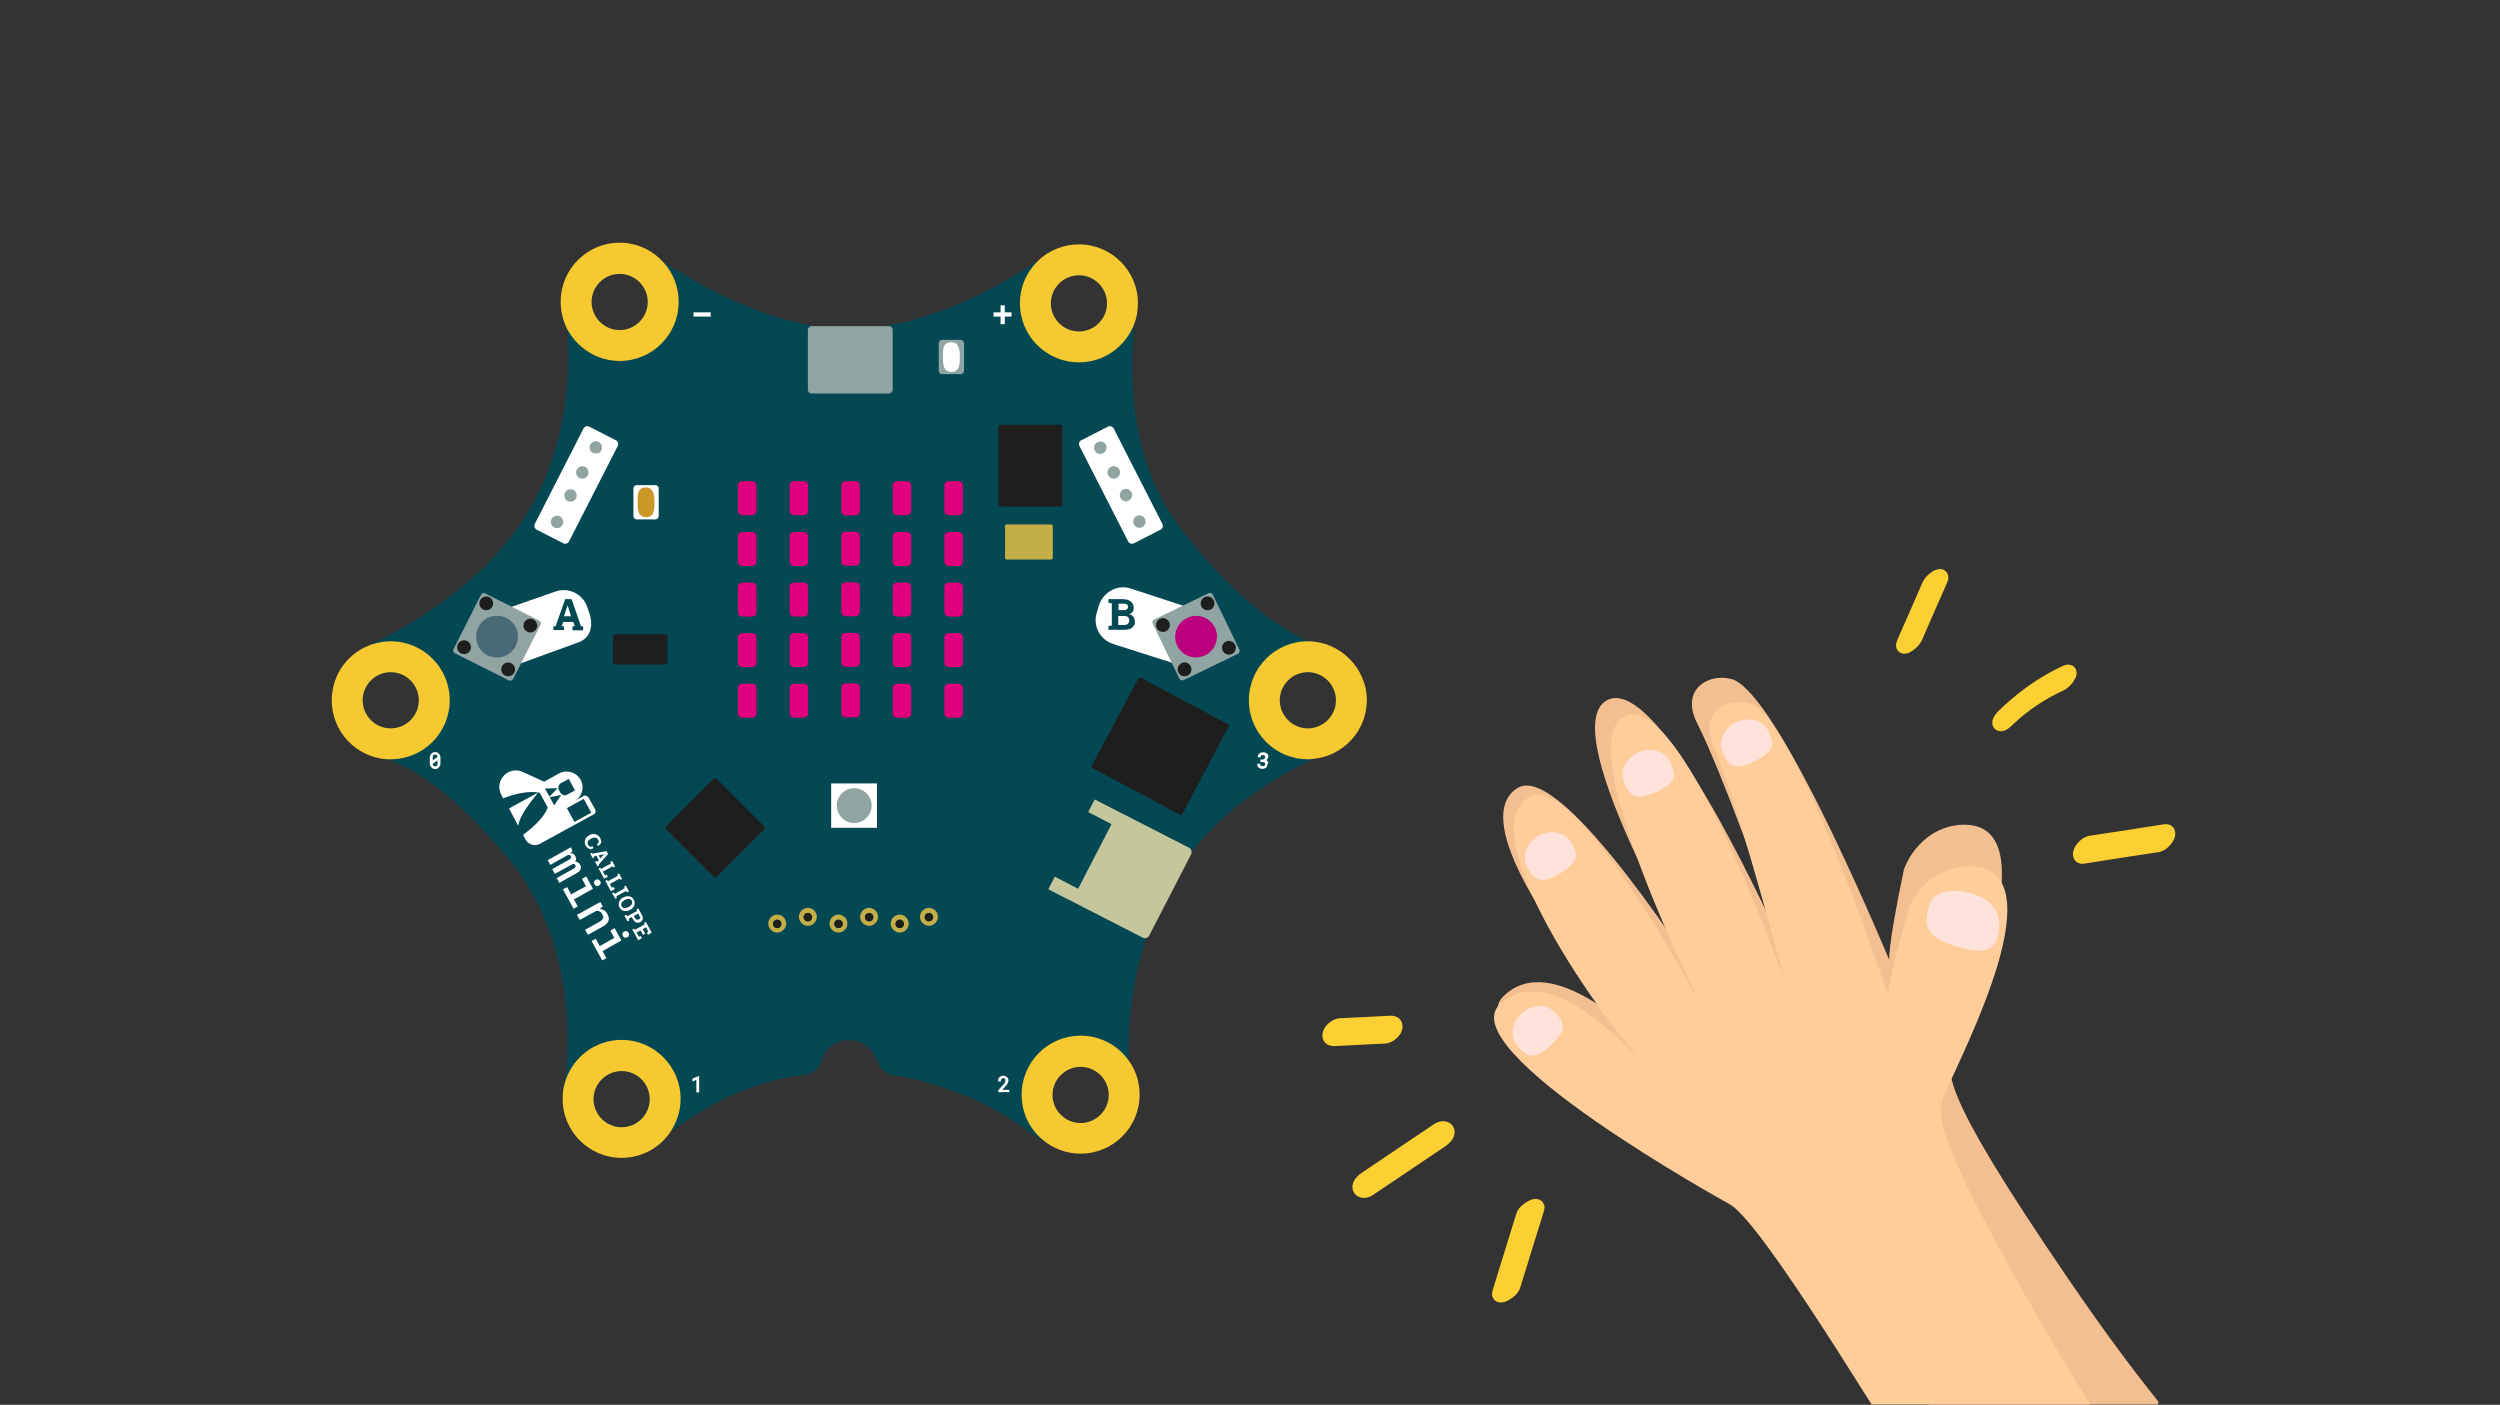 <?xml version="1.0" encoding="utf-8"?>
<!-- Generator: Adobe Illustrator 27.1.1, SVG Export Plug-In . SVG Version: 6.00 Build 0)  -->
<svg version="1.1" id="Ebene_2_00000150786209272074591710000018192224552016443302_"
	 xmlns="http://www.w3.org/2000/svg" xmlns:xlink="http://www.w3.org/1999/xlink" x="0px" y="0px" viewBox="0 0 890 500.1"
	 style="enable-background:new 0 0 890 500.1;" xml:space="preserve">
<rect x="0" y="0" width="890" height="500.1" fill="#333333" stroke="none"/>
<style type="text/css">
	.st0{clip-path:url(#SVGID_00000130641839538961380240000005045236915797149110_);}
	.st1{fill:#F4BF90;}
	.st2{fill:#FFCD9A;}
	.st3{fill:#FFE3DA;}
	.st4{fill:#044854;}
	.st5{fill:#90A4A2;}
	.st6{fill:#C5C69C;}
	.st7{fill:#1E1E1C;}
	.st8{fill:#FFFFFF;}
	.st9{fill:#486A76;}
	.st10{fill:#BB007D;}
	.st11{fill:#C3AE47;}
	.st12{fill:#F6C930;}
	.st13{fill:#E0007D;}
	.st14{fill:#CB9825;}
	.st15{fill:#FCCF32;stroke:#FCCF32;stroke-width:5;stroke-miterlimit:10;}
</style>
<g id="Ebene_1-2">
	<g>
		<defs>
			<rect id="SVGID_1_" width="890" height="500"/>
		</defs>
		<clipPath id="SVGID_00000001652573366384070170000017693611186327595674_">
			<use xlink:href="#SVGID_1_"  style="overflow:visible;"/>
		</clipPath>
		<g style="clip-path:url(#SVGID_00000001652573366384070170000017693611186327595674_);">
			<g>
				<g id="finger">
					<g id="arm">
						<path class="st1" d="M571.9,249.4c19.2-11.1,61.1,84.7,63.6,89.1c-3.2-9.1-8.8-25-14.7-40.8c-5.9-15.7-12.1-31.3-16.6-40.2
							c-1.9-3.7-2.2-6.8-1.6-9.3c1.4-5.4,7.7-7.8,13.1-6.6c7.3,0.8,19.4,20.9,30.6,42.9c1,1.9,1.9,3.8,2.8,5.6
							c1.4,2.8,2.8,5.6,4.1,8.4c10.8,22.6,19.4,43.3,19.4,43.3s-0.9-3,5.2-32.3c3-8,10.7-15.9,21.5-15.9c29.6,0,1.7,65-3.6,80.3
							c-2.5,7.4-7.3,11.3,41.1,82.1c11,16.1,21.5,30.4,31.6,43c-2.6,35.3-18.7,55-64.5,24.8c-38-52.4-72.8-100-82.6-104
							c0,0-103.7-47.5-86.2-65c17.5-17.5,48.1,15,53.3,17.5c-8.1-4-71.5-77.5-48.1-91.8c16.1-9.9,65.8,69.7,67,71.3
							C607.6,351.8,552.7,260.5,571.9,249.4L571.9,249.4z"/>
					</g>
				</g>
				<g id="finger-2">
					<g id="arm-2">
						<path class="st2" d="M578.4,255c20-9.7,54.7,89,56.9,93.6c-2.5-9.4-7-25.6-11.7-41.8c-4.7-16.1-9.8-32.1-13.6-41.3
							c-1.6-3.8-1.7-7-0.9-9.4c1.8-5.3,8.3-7.2,13.6-5.7c7.2,1.4,17.8,22.3,27.4,45c0.8,1.9,1.6,3.9,2.4,5.8
							c1.2,2.9,2.3,5.8,3.5,8.7c9.1,23.3,16.2,44.6,16.2,44.6s-0.7-3.1,7.6-31.8c3.5-7.8,11.8-15,22.6-14.3
							c29.6,2.1-3.1,64.9-9.5,79.8c-3.1,7.1-8.1,10.7,35,84.9c9.8,16.9,19.2,31.9,28.4,45.2c-5.2,35-22.7,53.5-66.2,20
							c-34-55-65.2-105.1-74.7-109.8c0,0-99.9-55-81.2-71.2c18.8-16.2,46.8,18.5,51.9,21.3c-7.8-4.6-65.6-82.5-41.2-95.1
							c16.8-8.6,60.5,74.4,61.6,76C606.4,359.7,558.4,264.7,578.4,255L578.4,255z"/>
						<path class="st3" d="M629.5,260.2c1.8,3.8,3.3,6.7-4.8,10.8c-8,4.1-9.6,0.7-11.4-3.1c-1.8-3.8,0.3-8.7,4.8-10.8
							C622.5,255,627.6,256.4,629.5,260.2L629.5,260.2z"/>
						<path class="st3" d="M594.8,271.6c1.6,4,2.8,6.9-5.5,10.5c-8.3,3.5-9.6,0.1-11.2-3.9c-1.6-4,0.9-8.6,5.5-10.5
							C588.2,265.9,593.2,267.6,594.8,271.6L594.8,271.6z"/>
						<path class="st3" d="M559.3,299.9c2.1,3.7,3.7,6.5-4,11.1c-7.7,4.6-9.5,1.4-11.6-2.3c-2.1-3.7-0.3-8.7,4-11.1
							C552,295.1,557.2,296.2,559.3,299.9L559.3,299.9z"/>
						<path class="st3" d="M553.7,360.5c2.8,3.2,5,5.6-1.7,11.7c-6.6,6.1-9,3.3-11.8,0.1c-2.8-3.2-2.1-8.4,1.7-11.7
							C545.5,357.3,550.8,357.3,553.7,360.5L553.7,360.5z"/>
						<path class="st3" d="M711.4,332.6c-1,5.3-4.7,6.9-11.7,5.2c-16.5-4-14.1-9.5-13.1-14.9c1-5.3,8.4-7.3,16.6-4.4
							C711.4,321.4,712.4,327.3,711.4,332.6L711.4,332.6z"/>
					</g>
				</g>
				<g>
					<g>
						<g>
							<path class="st4" d="M485.3,247.9c-0.5-7.6-5.5-14.3-12.8-16.8c-2.2-0.7-4.5-1.7-6.9-2.8l0,0c-12.3-5.8-28-17.6-45.3-40.2
								c-18.2-23.8-18.2-53.4-16.5-72.8c0.1-1.7,0.3-3.3,0.5-4.8c1-9.4-4.6-18.3-13.6-21.5l-0.7-0.3c-6.1-2.2-12.9-1.2-18.2,2.5
								c-0.7,0.5-1.4,1-2.2,1.5c-11.6,7.9-31.9,19.6-54.1,23.3c-4.4,0.7-8.8,1.1-13.3,1.1s-8.5-0.4-12.8-1.1
								c-20.4-3.5-40.1-14.2-53.2-22.7c-1.1-0.7-2.1-1.4-3.1-2.1c-7.9-5.3-18.2-5-25.8,0.6c-5.7,4.2-7.1,12-6.1,19
								c0.3,1.8,0.5,3.8,0.7,6c1.5,17.7-0.3,45.9-16.9,70.1c-14.3,20.9-36.8,34.6-52,42.1c-0.1,0.1-0.2,0.1-0.3,0.2
								c-9.6,4.8-14.3,12-13.1,22.6c1.2,10.7,10.4,15.8,15.2,17.4c1,0.3,1.9,0.6,2.9,1c10.5,3.9,23.1,11.5,42.9,35
								c21.9,25.9,22.9,60.4,20.6,79.2c-0.1,0.5-0.1,0.9-0.1,1.4c-0.8,8.4,1.5,16.7,8.1,21.9c6.7,5.2,18.4,3.5,25.1-1.6
								c1.6-1.2,3.1-2.3,4.7-3.4c6.6-4.7,13.4-9,20.5-12.3c9.8-4.5,19.3-7,25.3-7.5c3.3-0.3,6.3-1.4,7.3-4.5c1.2-3.8,4-8.1,10.1-8.1
								s8.8,4.1,10.2,7.7c1,2.8,3.5,4.7,6.4,5c4.2,0.4,11.8,2,25,7.1c10.9,4.2,18.9,10.4,25.7,14.8c0.5,0.3,1,0.6,1.5,1
								c10.9,6.5,19.2,4.5,24.8,1c5.3-3.4,8.1-9.6,7.2-15.9c-0.5-3.4-0.9-7.8-1.1-13c-0.4-11.7,0.6-27.4,6.1-43.9
								c2.2-6.8,5.2-13.6,9.2-20.4c2.1-3.6,4.4-7,6.8-10.1c13.3-17.2,30.4-27,42.9-33.1c1-0.5,2-1,3-1.4
								C479,264.6,485.9,257.7,485.3,247.9L485.3,247.9z M384.1,98c5.5,0,10,4.5,10,10s-4.5,10-10,10s-10-4.5-10-10
								S378.6,98,384.1,98z M220.6,97.5c5.5,0,10,4.5,10,10s-4.5,10-10,10s-10-4.5-10-10S215.1,97.5,220.6,97.5z M129.1,249.3
								c0-5.5,4.5-10,10-10s10,4.5,10,10s-4.5,10-10,10S129.1,254.8,129.1,249.3L129.1,249.3z M221.3,401.2c-5.5,0-10-4.5-10-10
								s4.5-10,10-10s10,4.5,10,10S226.8,401.2,221.3,401.2z M384.7,399.8c-5.5,0-10-4.5-10-10s4.5-10,10-10s10,4.5,10,10
								S390.2,399.8,384.7,399.8z M465.6,259.3c-5.5,0-10-4.5-10-10s4.5-10,10-10s10,4.5,10,10S471.1,259.3,465.6,259.3z"/>
							<path class="st5" d="M316.4,140.1H289c-0.8,0-1.4-0.6-1.4-1.4v-21.2c0-0.8,0.6-1.4,1.4-1.4h27.4c0.8,0,1.4,0.6,1.4,1.4v21.2
								C317.7,139.5,317.1,140.1,316.4,140.1L316.4,140.1z"/>
							<path class="st6" d="M423.3,301.8l-19.7-10.1l0,0l-13.9-7.1l-2.3,4.5l8.3,4.3l-11.9,23l-8.3-4.3l-2.3,4.5l13.9,7.1l0,0
								l19.7,10.1c0.8,0.4,1.9,0.1,2.3-0.7l15-29.1C424.4,303.2,424.1,302.2,423.3,301.8L423.3,301.8z"/>
							<path class="st7" d="M237.1,294.2l17-17c0.3-0.3,0.7-0.3,1,0l17,17c0.3,0.3,0.3,0.7,0,1l-17,17c-0.3,0.3-0.7,0.3-1,0l-17-17
								C236.9,294.9,236.9,294.5,237.1,294.2z"/>
							<path class="st5" d="M342,133.2h-6.6c-0.7,0-1.2-0.6-1.2-1.2v-9.8c0-0.7,0.5-1.2,1.2-1.2h6.6c0.7,0,1.2,0.6,1.2,1.2v9.8
								C343.2,132.6,342.6,133.2,342,133.2L342,133.2z"/>
							<path class="st8" d="M341.7,127.1c0-2.1-0.2-5.3-3-5.3c-3.3,0-3,3.2-3,5.3c0,2.1-0.1,5.3,3,5.3S341.7,129.2,341.7,127.1
								L341.7,127.1z"/>
							<path class="st8" d="M219.9,158.8l-17.3,33.9c-0.4,0.8-1.4,1.1-2.1,0.7l-9.4-4.8c-0.8-0.4-1.1-1.4-0.7-2.1l17.3-33.9
								c0.4-0.8,1.4-1.1,2.1-0.7l9.4,4.8C220,157,220.3,158,219.9,158.8L219.9,158.8z"/>
							<path class="st5" d="M211.1,161.3c-0.5-0.3-0.9-0.7-1.1-1.3c-0.2-0.6-0.1-1.2,0.1-1.7c0.6-1.1,1.9-1.5,3-1
								c0.5,0.3,0.9,0.7,1.1,1.3c0.2,0.6,0.1,1.2-0.1,1.7s-0.7,0.9-1.3,1.1"/>
							<path class="st5" d="M207.3,170.4c-0.3,0-0.7-0.1-1-0.2c-1.1-0.6-1.5-1.9-1-3c0.3-0.5,0.7-0.9,1.3-1.1
								c0.6-0.2,1.2-0.1,1.7,0.1c1.1,0.6,1.5,1.9,1,3l0,0c-0.3,0.5-0.7,0.9-1.3,1.1C207.8,170.4,207.6,170.4,207.3,170.4z"/>
							<path class="st5" d="M203.1,178.6c-0.3,0-0.7-0.1-1-0.2c-1.1-0.6-1.5-1.9-1-3c0.3-0.5,0.7-0.9,1.3-1.1
								c0.6-0.2,1.2-0.1,1.7,0.1s0.9,0.7,1.1,1.3c0.2,0.6,0.1,1.2-0.1,1.7C204.7,178.1,203.9,178.6,203.1,178.6L203.1,178.6z"/>
							<path class="st5" d="M198.3,188c-0.3,0-0.7-0.1-1-0.2c-0.5-0.3-0.9-0.7-1.1-1.3c-0.2-0.6-0.1-1.2,0.1-1.7
								c0.6-1.1,1.9-1.5,3-1c1.1,0.6,1.5,1.9,1,3c-0.3,0.5-0.7,0.9-1.3,1.1C198.8,187.9,198.6,188,198.3,188L198.3,188z"/>
							<path class="st8" d="M384.3,158.8l17.3,33.9c0.4,0.8,1.4,1.1,2.1,0.7l9.4-4.8c0.8-0.4,1.1-1.4,0.7-2.1l-17.3-33.9
								c-0.4-0.8-1.4-1.1-2.1-0.7l-9.4,4.8C384.2,157,383.9,158,384.3,158.8L384.3,158.8z"/>
							<path class="st5" d="M391.7,161.6c-0.2,0-0.5,0-0.7-0.1c-0.6-0.2-1-0.6-1.3-1.1c-0.3-0.5-0.3-1.1-0.1-1.7
								c0.2-0.6,0.6-1,1.1-1.3c1.1-0.6,2.4-0.1,3,0.9s0.1,2.4-0.9,3C392.4,161.5,392.1,161.6,391.7,161.6L391.7,161.6z"/>
							<path class="st5" d="M396.5,170.4c-0.2,0-0.5,0-0.7-0.1c-0.6-0.2-1-0.6-1.3-1.1l0,0c-0.3-0.5-0.3-1.1-0.1-1.7
								c0.2-0.6,0.6-1,1.1-1.3c0.5-0.3,1.1-0.3,1.7-0.1c0.6,0.2,1,0.6,1.3,1.1c0.3,0.5,0.3,1.1,0.1,1.7c-0.2,0.6-0.6,1-1.1,1.3
								C397.2,170.3,396.9,170.4,396.5,170.4L396.5,170.4z"/>
							<path class="st5" d="M400.9,178.5c-0.8,0-1.6-0.4-2-1.2l0,0c-0.6-1.1-0.1-2.4,0.9-3c1.1-0.6,2.4-0.1,3,0.9
								c0.3,0.5,0.3,1.1,0.1,1.7s-0.6,1-1.1,1.3C401.6,178.5,401.2,178.5,400.9,178.5L400.9,178.5z"/>
							<path class="st5" d="M405.7,187.9c-0.2,0-0.5,0-0.7-0.1c-0.6-0.2-1-0.6-1.3-1.1c-0.6-1.1-0.1-2.4,0.9-3
								c0.5-0.3,1.1-0.3,1.7-0.1c0.6,0.2,1,0.6,1.3,1.1c0.3,0.5,0.3,1.1,0.1,1.7s-0.6,1-1.1,1.3
								C406.4,187.8,406.1,187.9,405.7,187.9L405.7,187.9z"/>
							<path class="st8" d="M209.9,218.6l-0.8-2.4c-1.5-4.6-6.5-7.2-11.1-5.7l-15.5,5.4l0,0l-8.6,3l0.2,0.8l4.6,14.1l0.8,2.4
								l0.6,1.9l3-1.1l2.4-0.9l19.8-7.2C209.9,227.6,211.4,223.3,209.9,218.6L209.9,218.6z M207.6,224.4h-3.8V223l0.8-0.1l-0.5-1.5
								h-3.6l-0.5,1.5l0.8,0.1v1.3H197V223l0.8-0.1l3.4-9.6h2.3l3.3,9.6l0.8,0.1L207.6,224.4L207.6,224.4z"/>
							<path class="st8" d="M421.1,215.6L421.1,215.6l-18.9-6.2c-4.9-1.4-9.8,1.8-11.1,6.5l-0.7,2.4c-1.4,4.7,1.4,9.6,6,11l20.4,6.5
								l2.9,0.9l2.3,0.7l0.4-1.4l0.7-2.4l4.1-14.2l0.5-1.6L421.1,215.6L421.1,215.6z M403.1,223.4c-0.7,0.6-1.7,0.8-3,0.8h-5.5v-1.3
								l1.2-0.2v-7.9l-1.2-0.2v-1.3h4.9c1.3,0,2.3,0.2,3,0.8c0.7,0.5,1.1,1.3,1.1,2.3c0,0.5-0.1,1-0.4,1.4c-0.3,0.4-0.7,0.7-1.2,0.9
								c0.7,0.1,1.2,0.4,1.5,0.9s0.5,1,0.5,1.6C404.2,222,403.8,222.8,403.1,223.4L403.1,223.4z"/>
							<polygon class="st8" points="202,215.6 200.8,219.4 203.3,219.4 202.1,215.6 							"/>
							<path class="st8" d="M401.2,216.9c0.2-0.2,0.4-0.5,0.4-0.8c0-0.4-0.1-0.7-0.4-0.9s-0.6-0.3-1.1-0.3h-1.9v2.3h2
								C400.6,217.2,400.9,217.1,401.2,216.9L401.2,216.9L401.2,216.9z"/>
							<path class="st8" d="M400.3,219.3h-2.2v3.2h2c0.6,0,1-0.1,1.4-0.4c0.3-0.3,0.5-0.6,0.5-1.1c0-0.5-0.1-1-0.4-1.2
								C401.3,219.4,400.9,219.3,400.3,219.3L400.3,219.3L400.3,219.3z"/>
							<path class="st5" d="M181.1,242.2l-19.1-9.6c-0.6-0.3-0.9-1.1-0.5-1.6l9.7-19.2c0.3-0.6,1.1-0.9,1.6-0.5l19.1,9.6
								c0.6,0.3,0.9,1.1,0.5,1.6l-9.7,19.2C182.4,242.2,181.7,242.5,181.1,242.2L181.1,242.2L181.1,242.2z"/>
							<path class="st9" d="M183.6,230c-1.9,3.7-6.3,5.1-10,3.3s-5.1-6.3-3.3-10s6.3-5.1,10-3.3S185.4,226.3,183.6,230L183.6,230z"
								/>
							<path class="st7" d="M175.3,215.9c-0.6,1.2-2.1,1.7-3.3,1.1c-1.2-0.6-1.7-2.1-1.1-3.3c0.6-1.2,2.1-1.7,3.3-1.1
								C175.4,213.2,175.9,214.6,175.3,215.9L175.3,215.9z"/>
							<path class="st7" d="M191,223.8c-0.6,1.2-2.1,1.7-3.3,1.1c-1.2-0.6-1.7-2.1-1.1-3.3c0.6-1.2,2.1-1.7,3.3-1.1
								C191.1,221.1,191.6,222.6,191,223.8L191,223.8z"/>
							<path class="st7" d="M167.4,231.5c-0.6,1.2-2.1,1.7-3.3,1.1c-1.2-0.6-1.7-2.1-1.1-3.3c0.6-1.2,2.1-1.7,3.3-1.1
								C167.5,228.8,168,230.3,167.4,231.5L167.4,231.5z"/>
							<path class="st7" d="M183.1,239.4c-0.6,1.2-2.1,1.7-3.3,1.1c-1.2-0.6-1.7-2.1-1.1-3.3c0.6-1.2,2.1-1.7,3.3-1.1
								C183.2,236.7,183.7,238.2,183.1,239.4L183.1,239.4z"/>
							<path class="st5" d="M440.6,232.8l-19.2,9.3c-0.6,0.3-1.4,0-1.6-0.6l-9.4-19.4c-0.3-0.6,0-1.4,0.6-1.6l19.2-9.3
								c0.6-0.3,1.4,0,1.6,0.6l9.4,19.4C441.5,231.7,441.3,232.5,440.6,232.8L440.6,232.8z"/>
							<path class="st10" d="M432.5,223.4c1.8,3.7,0.2,8.1-3.5,9.9c-3.7,1.8-8.1,0.2-9.9-3.4c-1.8-3.7-0.2-8.1,3.5-9.9
								C426.2,218.2,430.7,219.7,432.5,223.4L432.5,223.4z"/>
							<path class="st7" d="M416.2,221.4c0.6,1.2,0.1,2.7-1.1,3.3c-1.2,0.6-2.7,0.1-3.3-1.1c-0.6-1.2-0.1-2.7,1.1-3.3
								C414.1,219.7,415.6,220.2,416.2,221.4L416.2,221.4L416.2,221.4z"/>
							<path class="st7" d="M432.1,213.7c0.6,1.2,0.1,2.7-1.1,3.3c-1.2,0.6-2.7,0.1-3.3-1.1s-0.1-2.7,1.1-3.3
								C430,212,431.5,212.5,432.1,213.7L432.1,213.7L432.1,213.7z"/>
							<path class="st7" d="M423.9,237.2c0.6,1.2,0.1,2.7-1.1,3.3c-1.2,0.6-2.7,0.1-3.3-1.1c-0.6-1.2-0.1-2.7,1.1-3.3
								C421.8,235.4,423.3,236,423.9,237.2L423.9,237.2L423.9,237.2z"/>
							<path class="st7" d="M439.7,229.5c0.6,1.2,0.1,2.7-1.1,3.3c-1.2,0.6-2.7,0.1-3.3-1.1c-0.6-1.2-0.1-2.7,1.1-3.3
								C437.6,227.8,439.1,228.3,439.7,229.5L439.7,229.5L439.7,229.5z"/>
							<rect x="246.9" y="111.2" class="st8" width="6.1" height="1.5"/>
							<polygon class="st8" points="357.7,111.2 357.7,108.7 356.2,108.7 356.2,111.2 353.7,111.2 353.7,112.7 356.2,112.7 
								356.2,115.4 357.7,115.4 357.7,112.7 360.1,112.7 360.1,111.2 							"/>
							<path class="st8" d="M156.7,269.1c-0.1-0.3-0.2-0.5-0.4-0.7c-0.2-0.2-0.4-0.4-0.6-0.5c-0.5-0.2-1.1-0.2-1.6,0
								c-0.2,0.1-0.4,0.3-0.6,0.5c-0.2,0.2-0.3,0.4-0.4,0.7c-0.1,0.3-0.1,0.6-0.1,1v1.3c0,0.4,0,0.7,0.1,1c0.1,0.3,0.2,0.5,0.4,0.7
								s0.4,0.4,0.6,0.5s0.5,0.2,0.8,0.2s0.6,0,0.8-0.2c0.2-0.1,0.4-0.2,0.6-0.5c0.2-0.2,0.3-0.4,0.4-0.7c0.1-0.3,0.1-0.6,0.1-1
								v-1.3C156.8,269.7,156.8,269.4,156.7,269.1L156.7,269.1z M154,269.9c0-0.4,0.1-0.8,0.2-1c0.1-0.2,0.4-0.3,0.7-0.3
								c0.3,0,0.5,0.1,0.6,0.2s0.2,0.4,0.3,0.6l-1.7,1.3V269.9z M155.8,271.5c0,0.4-0.1,0.8-0.2,1c-0.1,0.2-0.4,0.3-0.7,0.3
								c-0.3,0-0.5-0.1-0.6-0.2c-0.1-0.1-0.2-0.3-0.3-0.6l1.7-1.3L155.8,271.5L155.8,271.5z"/>
							<path class="st8" d="M451.5,271.5c0-0.1-0.1-0.3-0.2-0.4c-0.1-0.1-0.2-0.2-0.3-0.4c0,0-0.1-0.1-0.2-0.1c0,0,0.1-0.1,0.1-0.1
								c0.1-0.1,0.2-0.2,0.3-0.3c0.1-0.1,0.1-0.2,0.2-0.4s0.1-0.2,0.1-0.4c0-0.3,0-0.5-0.1-0.7s-0.2-0.4-0.4-0.5
								c-0.2-0.1-0.4-0.2-0.6-0.3c-0.4-0.1-1-0.1-1.5,0c-0.2,0.1-0.4,0.2-0.6,0.4c-0.2,0.1-0.3,0.3-0.4,0.5
								c-0.1,0.2-0.1,0.4-0.1,0.6v0.2h1v-0.2c0-0.1,0-0.2,0.1-0.3c0-0.1,0.1-0.2,0.2-0.2c0.1-0.1,0.1-0.1,0.2-0.1c0.1,0,0.2,0,0.3,0
								c0.3,0,0.5,0.1,0.6,0.2c0.1,0.1,0.2,0.3,0.2,0.6c0,0.1,0,0.2-0.1,0.3c0,0.1-0.1,0.2-0.2,0.2c-0.1,0.1-0.2,0.1-0.3,0.2
								s-0.2,0.1-0.4,0.1h-0.7v0.9h0.7c0.2,0,0.3,0,0.4,0c0.1,0,0.2,0.1,0.3,0.1s0.1,0.1,0.2,0.2c0,0.1,0.1,0.2,0.1,0.4
								s0,0.3-0.1,0.4s-0.1,0.2-0.2,0.2s-0.2,0.1-0.2,0.1c-0.2,0.1-0.5,0.1-0.7,0c-0.1,0-0.2-0.1-0.3-0.1c-0.1-0.1-0.1-0.1-0.2-0.2
								s-0.1-0.2-0.1-0.3v-0.2h-1v0.2c0,0.3,0,0.5,0.1,0.7s0.2,0.4,0.4,0.5c0.2,0.1,0.4,0.2,0.6,0.3c0.2,0.1,0.5,0.1,0.7,0.1
								s0.5,0,0.7-0.1c0.2-0.1,0.4-0.2,0.6-0.3s0.3-0.3,0.4-0.6c0.1-0.2,0.1-0.5,0.1-0.7C451.6,271.8,451.5,271.6,451.5,271.5
								L451.5,271.5L451.5,271.5z"/>
							<polygon class="st8" points="246.5,384 246.5,385 247.9,384.4 247.9,388.9 248.9,388.9 248.9,383.1 248.7,383.1 							"/>
							<path class="st8" d="M356.8,388l1.2-1.3c0.1-0.1,0.3-0.3,0.4-0.5c0.1-0.1,0.2-0.3,0.3-0.5c0.1-0.2,0.2-0.3,0.2-0.5
								c0.1-0.2,0.1-0.4,0.1-0.5c0-0.2,0-0.5-0.1-0.7c-0.1-0.2-0.2-0.4-0.4-0.5c-0.2-0.1-0.4-0.3-0.6-0.4c-0.5-0.2-1.1-0.2-1.5,0
								c-0.2,0.1-0.4,0.2-0.6,0.4c-0.2,0.2-0.3,0.4-0.4,0.6c-0.1,0.2-0.1,0.5-0.1,0.7v0.2h1v-0.2c0-0.1,0-0.3,0.1-0.4
								c0-0.1,0.1-0.2,0.2-0.3s0.2-0.1,0.3-0.2c0.2-0.1,0.5-0.1,0.7,0c0.1,0,0.2,0.1,0.2,0.2c0.1,0.1,0.1,0.1,0.1,0.2
								c0,0.1,0,0.2,0,0.3c0,0.1,0,0.2,0,0.3c0,0.1-0.1,0.2-0.1,0.3c-0.1,0.1-0.1,0.2-0.2,0.4c-0.1,0.1-0.2,0.3-0.4,0.5l-1.8,2v0.7
								h3.9V388L356.8,388L356.8,388z"/>
							<path class="st11" d="M276.7,325.6c-1.8,0-3.2,1.5-3.2,3.2s1.5,3.2,3.2,3.2s3.2-1.5,3.2-3.2S278.5,325.6,276.7,325.6z
								 M276.7,330.4c-0.9,0-1.5-0.7-1.5-1.5s0.7-1.5,1.5-1.5s1.5,0.7,1.5,1.5S277.6,330.4,276.7,330.4z"/>
							<path class="st7" d="M276.7,330.4c-0.9,0-1.5-0.7-1.5-1.5s0.7-1.5,1.5-1.5s1.5,0.7,1.5,1.5S277.6,330.4,276.7,330.4
								L276.7,330.4z"/>
							<path class="st11" d="M287.6,323.2c-1.8,0-3.2,1.5-3.2,3.2s1.5,3.2,3.2,3.2s3.2-1.5,3.2-3.2S289.4,323.2,287.6,323.2z
								 M287.6,328c-0.9,0-1.5-0.7-1.5-1.5s0.7-1.5,1.5-1.5s1.5,0.7,1.5,1.5S288.5,328,287.6,328z"/>
							<path class="st7" d="M287.6,328c-0.9,0-1.5-0.7-1.5-1.5s0.7-1.5,1.5-1.5s1.5,0.7,1.5,1.5S288.5,328,287.6,328L287.6,328z"/>
							<path class="st11" d="M298.5,325.6c-1.8,0-3.2,1.5-3.2,3.2s1.5,3.2,3.2,3.2s3.2-1.5,3.2-3.2S300.3,325.6,298.5,325.6z
								 M298.5,330.4c-0.9,0-1.5-0.7-1.5-1.5s0.7-1.5,1.5-1.5s1.5,0.7,1.5,1.5S299.4,330.4,298.5,330.4z"/>
							<path class="st7" d="M298.5,330.4c-0.9,0-1.5-0.7-1.5-1.5s0.7-1.5,1.5-1.5s1.5,0.7,1.5,1.5S299.4,330.4,298.5,330.4
								L298.5,330.4z"/>
							<path class="st11" d="M309.4,323.2c-1.8,0-3.2,1.5-3.2,3.2s1.5,3.2,3.2,3.2s3.2-1.5,3.2-3.2S311.2,323.2,309.4,323.2z
								 M309.4,328c-0.9,0-1.5-0.7-1.5-1.5s0.7-1.5,1.5-1.5s1.5,0.7,1.5,1.5S310.3,328,309.4,328z"/>
							<path class="st7" d="M309.4,328c-0.9,0-1.5-0.7-1.5-1.5s0.7-1.5,1.5-1.5s1.5,0.7,1.5,1.5S310.3,328,309.4,328L309.4,328z"/>
							<path class="st11" d="M330.7,323.2c-1.8,0-3.2,1.5-3.2,3.2s1.5,3.2,3.2,3.2s3.2-1.5,3.2-3.2S332.5,323.2,330.7,323.2z
								 M330.7,328c-0.9,0-1.5-0.7-1.5-1.5s0.7-1.5,1.5-1.5s1.5,0.7,1.5,1.5S331.5,328,330.7,328z"/>
							<path class="st7" d="M330.7,328c-0.9,0-1.5-0.7-1.5-1.5s0.7-1.5,1.5-1.5s1.5,0.7,1.5,1.5S331.5,328,330.7,328L330.7,328z"/>
							<path class="st11" d="M320.3,325.6c-1.8,0-3.2,1.5-3.2,3.2s1.5,3.2,3.2,3.2s3.2-1.5,3.2-3.2S322.1,325.6,320.3,325.6z
								 M320.3,330.4c-0.9,0-1.5-0.7-1.5-1.5s0.7-1.5,1.5-1.5s1.5,0.7,1.5,1.5S321.2,330.4,320.3,330.4z"/>
							<path class="st7" d="M320.3,330.4c-0.9,0-1.5-0.7-1.5-1.5s0.7-1.5,1.5-1.5s1.5,0.7,1.5,1.5S321.2,330.4,320.3,330.4
								L320.3,330.4z"/>
							<path class="st12" d="M139.1,228.3c-2.2,0-4.4,0.4-6.4,1c-8.5,2.7-14.6,10.6-14.6,20c0,11.1,8.6,20.2,19.5,21
								c0.5,0,1,0,1.5,0c11.6,0,21-9.4,21-21S150.7,228.3,139.1,228.3L139.1,228.3z M139.1,259.3c-5.5,0-10-4.5-10-10s4.5-10,10-10
								s10,4.5,10,10S144.6,259.3,139.1,259.3z"/>
							<path class="st12" d="M384.1,87c-5.6,0-10.8,2.2-14.5,5.8c-4,3.8-6.5,9.2-6.5,15.2c0,11.6,9.4,21,21,21
								c9,0,16.7-5.7,19.7-13.7c0.9-2.3,1.3-4.8,1.3-7.4C405.1,96.4,395.7,87,384.1,87z M384.1,118c-5.5,0-10-4.5-10-10
								s4.5-10,10-10s10,4.5,10,10S389.6,118,384.1,118z"/>
							<path class="st12" d="M465.6,228.3L465.6,228.3c-11.6,0-21,9.4-21,21s9.4,21,21,21c0.5,0,1,0,1.5-0.1
								c10.9-0.8,19.5-9.9,19.5-21S477.2,228.3,465.6,228.3L465.6,228.3z M465.6,259.3c-5.5,0-10-4.5-10-10s4.5-10,10-10
								s10,4.5,10,10S471.1,259.3,465.6,259.3z"/>
							<path class="st12" d="M402,377.8c-3.8-5.5-10.1-9.1-17.3-9.1c-11.6,0-21,9.4-21,21c0,6.4,2.8,12.1,7.3,15.9
								c3.7,3.2,8.5,5.1,13.7,5.1c11.6,0,21-9.4,21-21C405.7,385.3,404.4,381.2,402,377.8L402,377.8z M384.7,379.8
								c5.5,0,10,4.5,10,10s-4.5,10-10,10s-10-4.5-10-10S379.2,379.8,384.7,379.8z"/>
							<path class="st12" d="M221.3,370.2c-9.7,0-17.9,6.6-20.3,15.6c-0.5,1.7-0.7,3.5-0.7,5.4c0,11.6,9.4,21,21,21
								c7.4,0,13.9-3.8,17.6-9.6c2.1-3.3,3.4-7.2,3.4-11.4C242.3,379.7,232.9,370.2,221.3,370.2L221.3,370.2z M221.3,381.3
								c5.5,0,10,4.5,10,10s-4.5,10-10,10s-10-4.5-10-10S215.8,381.3,221.3,381.3z"/>
							<path class="st12" d="M236.2,93.4c-3.9-4.3-9.4-7-15.6-7c-11.6,0-21,9.4-21,21c0,3.4,0.8,6.6,2.2,9.5
								c3.5,6.8,10.6,11.6,18.8,11.6c11.6,0,21-9.4,21-21C241.6,102.1,239.6,97.1,236.2,93.4L236.2,93.4z M220.6,117.5
								c-5.5,0-10-4.5-10-10s4.5-10,10-10s10,4.5,10,10S226.1,117.5,220.6,117.5z"/>
							<g>
								<path class="st13" d="M267.8,171.3h-3.6c-0.8,0-1.5,0.7-1.5,1.5l0,0v9.1l0,0c0,0.8,0.7,1.5,1.5,1.5h3.6
									c0.8,0,1.5-0.7,1.5-1.5l0,0v-9.1l0,0C269.3,172,268.6,171.3,267.8,171.3z"/>
								<path class="st13" d="M301,243.3h3.6c0.8,0,1.5,0.7,1.5,1.5v9.1c0,0.8-0.7,1.5-1.5,1.5H301c-0.8,0-1.5-0.7-1.5-1.5v-9.1
									C299.5,244,300.1,243.3,301,243.3z"/>
								<path class="st13" d="M337.7,171.3h3.6c0.8,0,1.5,0.7,1.5,1.5v9.1c0,0.8-0.7,1.5-1.5,1.5h-3.6c-0.8,0-1.5-0.7-1.5-1.5v-9.1
									C336.2,172,336.9,171.3,337.7,171.3z"/>
								<path class="st13" d="M264.2,243.4h3.6c0.8,0,1.5,0.7,1.5,1.5v9.1c0,0.8-0.7,1.5-1.5,1.5h-3.6c-0.8,0-1.5-0.7-1.5-1.5v-9.1
									C262.7,244.1,263.4,243.4,264.2,243.4z"/>
								<path class="st13" d="M282.6,243.4h3.6c0.8,0,1.5,0.7,1.5,1.5v9.1c0,0.8-0.7,1.5-1.5,1.5h-3.6c-0.8,0-1.5-0.7-1.5-1.5v-9.1
									C281.1,244.1,281.8,243.4,282.6,243.4z"/>
								<path class="st13" d="M319.3,243.4h3.6c0.8,0,1.5,0.7,1.5,1.5v9.1c0,0.8-0.7,1.5-1.5,1.5h-3.6c-0.8,0-1.5-0.7-1.5-1.5v-9.1
									C317.8,244.1,318.5,243.4,319.3,243.4z"/>
								<path class="st13" d="M337.7,243.4h3.6c0.8,0,1.5,0.7,1.5,1.5v9.1c0,0.8-0.7,1.5-1.5,1.5h-3.6c-0.8,0-1.5-0.7-1.5-1.5v-9.1
									C336.2,244.1,336.9,243.4,337.7,243.4z"/>
								<path class="st13" d="M301,225.3h3.6c0.8,0,1.5,0.7,1.5,1.5v9.1c0,0.8-0.7,1.5-1.5,1.5H301c-0.8,0-1.5-0.7-1.5-1.5v-9.1
									C299.5,226,300.1,225.3,301,225.3z"/>
								<path class="st13" d="M267.8,225.4h-3.6c-0.8,0-1.5,0.7-1.5,1.5l0,0v9.1c0,0.8,0.7,1.5,1.5,1.5h3.6c0.8,0,1.5-0.7,1.5-1.5
									v-9.1l0,0C269.3,226,268.6,225.4,267.8,225.4z"/>
								<path class="st13" d="M282.6,225.4h3.6c0.8,0,1.5,0.7,1.5,1.5v9.1c0,0.8-0.7,1.5-1.5,1.5h-3.6c-0.8,0-1.5-0.7-1.5-1.5v-9.1
									C281.1,226,281.8,225.4,282.6,225.4z"/>
								<path class="st13" d="M319.3,225.4h3.6c0.8,0,1.5,0.7,1.5,1.5v9.1c0,0.8-0.7,1.5-1.5,1.5h-3.6c-0.8,0-1.5-0.7-1.5-1.5v-9.1
									C317.8,226,318.5,225.4,319.3,225.4z"/>
								<path class="st13" d="M341.3,225.4h-3.6c-0.8,0-1.5,0.7-1.5,1.5l0,0v9.1c0,0.8,0.7,1.5,1.5,1.5h3.6c0.8,0,1.5-0.7,1.5-1.5
									v-9.1l0,0C342.8,226,342.1,225.4,341.3,225.4z"/>
								<path class="st13" d="M301,207.3h3.6c0.8,0,1.5,0.7,1.5,1.5v9.1c0,0.8-0.7,1.5-1.5,1.5H301c-0.8,0-1.5-0.7-1.5-1.5v-9.1
									C299.5,208,300.1,207.3,301,207.3z"/>
								<path class="st13" d="M264.2,207.4h3.6c0.8,0,1.5,0.7,1.5,1.5v9.1c0,0.8-0.7,1.5-1.5,1.5h-3.6c-0.8,0-1.5-0.7-1.5-1.5v-9.1
									C262.7,208,263.4,207.4,264.2,207.4z"/>
								<path class="st13" d="M282.6,207.4h3.6c0.8,0,1.5,0.7,1.5,1.5v9.1c0,0.8-0.7,1.5-1.5,1.5h-3.6c-0.8,0-1.5-0.7-1.5-1.5v-9.1
									C281.1,208,281.8,207.4,282.6,207.4z"/>
								<path class="st13" d="M319.3,207.4h3.6c0.8,0,1.5,0.7,1.5,1.5v9.1c0,0.8-0.7,1.5-1.5,1.5h-3.6c-0.8,0-1.5-0.7-1.5-1.5v-9.1
									C317.8,208,318.5,207.4,319.3,207.4z"/>
								<path class="st13" d="M337.7,207.4h3.6c0.8,0,1.5,0.7,1.5,1.5v9.1c0,0.8-0.7,1.5-1.5,1.5h-3.6c-0.8,0-1.5-0.7-1.5-1.5v-9.1
									C336.2,208,336.9,207.4,337.7,207.4z"/>
								<path class="st13" d="M301,189.3h3.6c0.8,0,1.5,0.7,1.5,1.5v9.1c0,0.8-0.7,1.5-1.5,1.5H301c-0.8,0-1.5-0.7-1.5-1.5v-9.1
									C299.5,189.9,300.1,189.3,301,189.3z"/>
								<path class="st13" d="M264.2,189.4h3.6c0.8,0,1.5,0.7,1.5,1.5v9.1c0,0.8-0.7,1.5-1.5,1.5h-3.6c-0.8,0-1.5-0.7-1.5-1.5v-9.1
									C262.7,190,263.4,189.4,264.2,189.4z"/>
								<path class="st13" d="M282.6,189.4h3.6c0.8,0,1.5,0.7,1.5,1.5v9.1c0,0.8-0.7,1.5-1.5,1.5h-3.6c-0.8,0-1.5-0.7-1.5-1.5v-9.1
									C281.1,190,281.8,189.4,282.6,189.4z"/>
								<path class="st13" d="M319.3,189.4h3.6c0.8,0,1.5,0.7,1.5,1.5v9.1c0,0.8-0.7,1.5-1.5,1.5h-3.6c-0.8,0-1.5-0.7-1.5-1.5v-9.1
									C317.8,190,318.5,189.4,319.3,189.4z"/>
								<path class="st13" d="M337.7,189.4h3.6c0.8,0,1.5,0.7,1.5,1.5v9.1c0,0.8-0.7,1.5-1.5,1.5h-3.6c-0.8,0-1.5-0.7-1.5-1.5v-9.1
									C336.2,190,336.9,189.4,337.7,189.4z"/>
								<path class="st13" d="M304.6,171.3H301c-0.8,0-1.5,0.7-1.5,1.5v9.2c0,0.8,0.7,1.5,1.5,1.5h3.6c0.8,0,1.5-0.7,1.5-1.5v-9.2
									C306.1,171.9,305.4,171.3,304.6,171.3z"/>
								<path class="st13" d="M282.6,171.3h3.6c0.8,0,1.5,0.7,1.5,1.5v9.1c0,0.8-0.7,1.5-1.5,1.5h-3.6c-0.8,0-1.5-0.7-1.5-1.5v-9.1
									C281.1,172,281.8,171.3,282.6,171.3z"/>
								<path class="st13" d="M319.3,171.3h3.6c0.8,0,1.5,0.7,1.5,1.5v9.1c0,0.8-0.7,1.5-1.5,1.5h-3.6c-0.8,0-1.5-0.7-1.5-1.5v-9.1
									C317.8,172,318.5,171.3,319.3,171.3z"/>
							</g>
							<rect x="295.9" y="278.9" class="st8" width="16.3" height="15.8"/>
							<path class="st5" d="M310.3,286.8c0,3.4-2.8,6.2-6.2,6.2s-6.2-2.8-6.2-6.2s2.8-6.2,6.2-6.2S310.3,283.4,310.3,286.8
								L310.3,286.8z"/>
							<path class="st7" d="M437.1,257.8l-30.9-16.5c-0.4-0.2-0.8-0.1-1,0.3l-16.5,30.9c-0.2,0.4-0.1,0.8,0.3,1l31.6,16.8l16.8-31.6
								C437.6,258.4,437.5,258,437.1,257.8L437.1,257.8z"/>
							<path class="st8" d="M233.3,184.9h-6.6c-0.7,0-1.2-0.6-1.2-1.2v-9.8c0-0.7,0.6-1.2,1.2-1.2h6.6c0.7,0,1.2,0.6,1.2,1.2v9.8
								C234.5,184.3,234,184.9,233.3,184.9L233.3,184.9z"/>
							<path class="st14" d="M233,178.8c0-2.1-0.2-5.3-3-5.3c-3.3,0-3,3.2-3,5.3s-0.1,5.3,3,5.3S233,180.9,233,178.8L233,178.8z"/>
							<path class="st8" d="M212.9,301.2l-0.4-0.7l0.6-0.5c0-0.1,0.1-0.3,0-0.5c0-0.2-0.1-0.4-0.2-0.6c-0.2-0.4-0.6-0.7-1-0.7
								s-0.9,0-1.4,0.3l-0.2,0.1c-0.5,0.3-0.8,0.6-1,1c-0.2,0.4-0.2,0.8,0.1,1.2c0.1,0.2,0.2,0.4,0.4,0.5s0.3,0.2,0.4,0.2l0.7-0.3
								l0.4,0.7l-1,0.5c-0.3-0.1-0.6-0.2-1-0.5c-0.3-0.2-0.6-0.5-0.8-0.9c-0.4-0.6-0.4-1.3-0.2-2c0.2-0.7,0.7-1.2,1.4-1.6l0.2-0.1
								c0.7-0.4,1.4-0.5,2.1-0.3c0.7,0.2,1.2,0.6,1.6,1.2c0.2,0.4,0.3,0.8,0.4,1.1s0,0.7-0.1,1L212.9,301.2L212.9,301.2z"/>
							<path class="st8" d="M216.5,304l-0.6-1l-5,0.9l-0.2-0.3l-0.6,0.3l0.9,1.6l0.6-0.3l-0.1-0.4l0.8-0.2l0.9,1.6l-0.6,0.6
								l-0.2-0.3l-0.6,0.3l0.9,1.6l0.6-0.3l-0.1-0.4L216.5,304L216.5,304z M213.1,304.5l2-0.4v0l-1.4,1.5L213.1,304.5L213.1,304.5z"
								/>
							<polygon class="st8" points="213.1,309.2 213.6,308.9 214,309.3 217.5,307.4 217.3,306.8 217.9,306.5 218.2,307 218.7,308 
								219,308.5 218.4,308.8 218.1,308.4 214.6,310.3 215.4,311.6 216,311.4 216.4,312.1 215.1,312.8 							"/>
							<polygon class="st8" points="215.5,313.6 216.1,313.3 216.5,313.7 219.9,311.8 219.8,311.2 220.4,310.9 220.6,311.4 
								221.2,312.4 221.5,312.9 220.9,313.2 220.5,312.8 217.1,314.7 217.8,316 218.5,315.8 218.9,316.5 217.5,317.3 							"/>
							<polygon class="st8" points="222.2,315.6 222.8,315.3 223.9,317.3 223.3,317.7 222.9,317.2 219.4,319.1 219.6,319.7 
								219.1,320 217.9,318 218.5,317.7 218.9,318.2 222.4,316.2 							"/>
							<path class="st8" d="M225.6,320.3c-0.4-0.7-0.9-1.1-1.6-1.2s-1.4,0-2.1,0.4l-0.1,0c-0.7,0.4-1.2,0.9-1.4,1.6
								c-0.2,0.7-0.2,1.3,0.2,2c0.4,0.7,0.9,1.1,1.6,1.2s1.4,0,2.1-0.4l0.1,0c0.7-0.4,1.2-0.9,1.4-1.6
								C226.1,321.6,226,321,225.6,320.3L225.6,320.3z M224.9,321.9c-0.2,0.4-0.6,0.7-1.1,1l-0.1,0c-0.5,0.3-1,0.4-1.4,0.4
								c-0.4,0-0.8-0.3-1-0.7c-0.2-0.4-0.2-0.8,0-1.2c0.2-0.4,0.6-0.7,1.1-1l0.1,0c0.5-0.3,1-0.4,1.4-0.4s0.8,0.2,1,0.7
								C225.1,321.1,225.1,321.5,224.9,321.9L224.9,321.9z"/>
							<path class="st8" d="M228.5,325.7l-1-1.8l-0.3-0.5l-0.6,0.3l0.2,0.6l-3.5,1.9l-0.4-0.5l-0.6,0.3l1.1,2l0.6-0.3l-0.2-0.6
								l1.1-0.6l0.5,0.8c0.3,0.6,0.7,0.9,1.1,1.1c0.5,0.2,0.9,0.1,1.4-0.1c0.5-0.3,0.8-0.6,0.9-1.1
								C228.9,326.7,228.8,326.2,228.5,325.7L228.5,325.7z M227.9,326.8c-0.1,0.2-0.2,0.4-0.5,0.5c-0.2,0.1-0.5,0.2-0.7,0.1
								c-0.2-0.1-0.4-0.2-0.6-0.5l-0.5-0.8l1.6-0.9l0.4,0.8C227.9,326.4,228,326.6,227.9,326.8z"/>
							<polygon class="st8" points="228.9,332.8 228,331.2 226.6,332 227.5,333.5 228.1,333.2 228.5,334 227.2,334.7 225.1,330.9 
								225.6,330.6 226,331 229.5,329.1 229.3,328.5 229.9,328.2 230.2,328.7 232,332 230.7,332.8 230.3,332 230.8,331.7 230,330.1 
								228.8,330.8 229.7,332.4 							"/>
							<path class="st8" d="M203.8,303.2l-0.9,0.5c0.4,0,0.8,0.1,1.1,0.2s0.6,0.5,0.8,0.9c0.2,0.4,0.3,0.7,0.3,1s-0.1,0.6-0.4,0.9
								c0.4,0,0.7,0.1,1,0.3s0.6,0.4,0.8,0.8c0.1,0.3,0.2,0.5,0.3,0.8c0,0.3,0,0.5-0.1,0.8c-0.1,0.3-0.3,0.5-0.5,0.8
								c-0.2,0.2-0.6,0.5-1,0.7l-6.1,3.4l-0.9-1.7l6.1-3.4c0.3-0.2,0.5-0.4,0.6-0.6s0-0.4-0.1-0.6c-0.1-0.2-0.3-0.4-0.4-0.4
								s-0.4-0.1-0.5,0l-6.4,3.5l-0.9-1.7l6.1-3.4c0.3-0.2,0.5-0.4,0.6-0.6c0.1-0.2,0-0.4-0.1-0.6c-0.1-0.2-0.3-0.4-0.4-0.4
								s-0.3-0.1-0.5-0.1l-6.4,3.6l-0.9-1.7l8.3-4.6L203.8,303.2L203.8,303.2z"/>
							<path class="st8" d="M213.7,313.7c-0.2-0.3-0.4-0.5-0.7-0.6c-0.3-0.1-0.6,0-0.9,0.1c-0.3,0.2-0.5,0.4-0.6,0.7
								c-0.1,0.3,0,0.6,0.1,0.9c0.2,0.3,0.4,0.5,0.7,0.6c0.3,0.1,0.6,0,0.9-0.1c0.3-0.2,0.5-0.4,0.6-0.7S213.9,314,213.7,313.7
								L213.7,313.7z M211.1,316.4l-2.4-4.4l-1.5,0.9l1.4,2.6l-5.3,2.9l-1.4-2.6l-1.5,0.8l3.8,6.9l1.5-0.8l-1.4-2.5L211.1,316.4
								L211.1,316.4z"/>
							<path class="st8" d="M214.6,322.7l-1.1,0.8c0.6,0.1,1.1,0.3,1.6,0.6c0.5,0.3,0.8,0.7,1.1,1.2c0.2,0.4,0.4,0.9,0.5,1.3
								c0.1,0.4,0.1,0.8-0.1,1.2c-0.1,0.4-0.4,0.8-0.7,1.1s-0.8,0.7-1.4,1l-5.2,2.9l-1-1.8l5.2-2.9c0.3-0.2,0.6-0.4,0.8-0.6
								c0.2-0.2,0.3-0.4,0.4-0.6s0.1-0.5,0-0.7c-0.1-0.2-0.2-0.5-0.3-0.8c-0.2-0.4-0.5-0.7-0.9-0.9c-0.3-0.2-0.7-0.3-1.1-0.3l-6,3.3
								l-1-1.8l8.3-4.6L214.6,322.7L214.6,322.7z"/>
							<path class="st8" d="M223.8,332.1c-0.2-0.3-0.4-0.5-0.7-0.6c-0.3-0.1-0.6,0-0.9,0.1c-0.3,0.2-0.5,0.4-0.6,0.7s0,0.6,0.1,0.9
								c0.2,0.3,0.4,0.5,0.7,0.6c0.3,0.1,0.6,0,0.9-0.1s0.5-0.4,0.6-0.7C224,332.7,224,332.4,223.8,332.1L223.8,332.1z M221.2,334.8
								l-2.4-4.4l-1.5,0.9l1.4,2.6l-5.2,2.9l-1.4-2.6l-1.5,0.8l3.8,6.9l1.5-0.8l-1.4-2.5L221.2,334.8L221.2,334.8z"/>
							<path class="st8" d="M211.9,288.2l-2.4-4.3c-0.4-0.6-1.2-0.9-1.8-0.5l-3.2,1.8c2.7-1.5,3.7-4.9,2.2-7.6
								c-1.5-2.7-4.9-3.7-7.6-2.3c-0.4,0.2-3.3,1.8-5.4,3l-7.6-3.5c-5.2-2.3-10.3,3.2-7.6,8.2l0.6,1.2c3.9-1.5,9-2.8,13-2l0.1,0.1
								l2.8,5.2c-1.5,3.8-5.4,7.2-8.8,9.7l0.9,1.7c1,1.8,3.3,2.5,5.1,1.5l12.6-6.9l6.4-3.5C212,289.7,212.2,288.9,211.9,288.2
								L211.9,288.2z M194,280.7l4.5-0.1l-2.9,3L194,280.7L194,280.7z M197.3,286.7l-1.6-2.9l4.1-0.8L197.3,286.7L197.3,286.7z
								 M199.5,282.2l-0.5-0.9c-0.5-0.9-0.1-2,0.7-2.5l2.8-1.5l2.2,4.1l-2.8,1.5C201.1,283.4,200,283,199.5,282.2L199.5,282.2z
								 M204.5,292.6l-2.7-4.9l6-3.3l2.7,4.9L204.5,292.6L204.5,292.6z"/>
							<path class="st8" d="M184.5,294c0.4-3.5,4-8,7-11.8l-10.3,5.6L184.5,294L184.5,294z"/>
						</g>
						<path class="st7" d="M356.1,151.2h21.4c0.4,0,0.7,0.3,0.7,0.7v27.7c0,0.4-0.3,0.7-0.7,0.7h-21.4c-0.4,0-0.7-0.3-0.7-0.7v-27.7
							C355.4,151.5,355.7,151.2,356.1,151.2z"/>
					</g>
					<path class="st11" d="M358.4,186.7h15.8c0.3,0,0.6,0.3,0.6,0.6v11.3c0,0.3-0.3,0.6-0.6,0.6h-15.8c-0.3,0-0.6-0.3-0.6-0.6v-11.3
						C357.8,186.9,358.1,186.7,358.4,186.7z"/>
					<path class="st7" d="M218.9,225.8h18c0.4,0,0.7,0.3,0.7,0.7v9.4c0,0.4-0.3,0.7-0.7,0.7h-18c-0.4,0-0.7-0.3-0.7-0.7v-9.4
						C218.2,226.1,218.5,225.8,218.9,225.8z"/>
				</g>
				<g>
					<path class="st15" d="M741.5,305c8.8-1.4,17.7-2.8,26.5-4.1c1.4-0.2,2.8-1.6,3.5-2.8c0.5-0.8,0.8-2.5-0.7-2.2
						c-8.8,1.4-17.7,2.8-26.5,4.1c-1.4,0.2-2.8,1.6-3.5,2.8C740.4,303.6,740.1,305.2,741.5,305L741.5,305z"/>
					<path class="st15" d="M682,226.7c3-6.8,5.9-13.6,8.9-20.3c0.1-0.3,0.4-0.9,0.1-1.2s-0.9,0-1.2,0.1c-1.3,0.6-2.7,2-3.2,3.3
						c-3,6.8-5.9,13.6-8.9,20.3c-0.1,0.3-0.4,0.9-0.1,1.2s0.9,0,1.2-0.1C680.1,229.3,681.5,228,682,226.7L682,226.7z"/>
					<path class="st15" d="M714.9,256.1c5.2-5,11.7-9.4,18.5-12.5c1.3-0.6,2.6-2,3.2-3.3c0.5-1.1,0-1.5-1.1-1
						c-8.2,3.8-15.6,9.1-22.1,15.4c-0.5,0.5-2.2,2.3-1.5,3S714.5,256.5,714.9,256.1L714.9,256.1L714.9,256.1z"/>
					<path class="st15" d="M542.2,432.8c-2.8,9.2-5.7,18.3-8.5,27.5c-0.4,1.3,1.2,0.9,1.9,0.5c1.2-0.6,2.8-1.8,3.2-3.1
						c2.8-9.2,5.7-18.3,8.5-27.5c0.4-1.3-1.2-0.9-1.9-0.5C544.2,430.3,542.6,431.5,542.2,432.8L542.2,432.8z"/>
					<path class="st15" d="M512,402.2c-8.6,5.8-17.1,11.5-25.7,17.3c-1.1,0.8-2.7,2.1-2.3,3.5c0.4,1.3,2.3,1.1,3.3,0.4
						c8.6-5.8,17.1-11.5,25.7-17.3c1.1-0.8,2.7-2.1,2.3-3.5C514.9,401.3,513,401.5,512,402.2L512,402.2z"/>
					<path class="st15" d="M495,364.1c-6,0.3-12,0.6-18,0.9c-1.4,0.1-3.2,1.6-3.6,2.9c-0.5,1.4,0.3,2.1,1.7,2c6-0.3,12-0.6,18-0.9
						c1.4-0.1,3.2-1.6,3.6-2.9C497.1,364.7,496.4,364,495,364.1L495,364.1z"/>
				</g>
			</g>
		</g>
	</g>
</g>
</svg>
